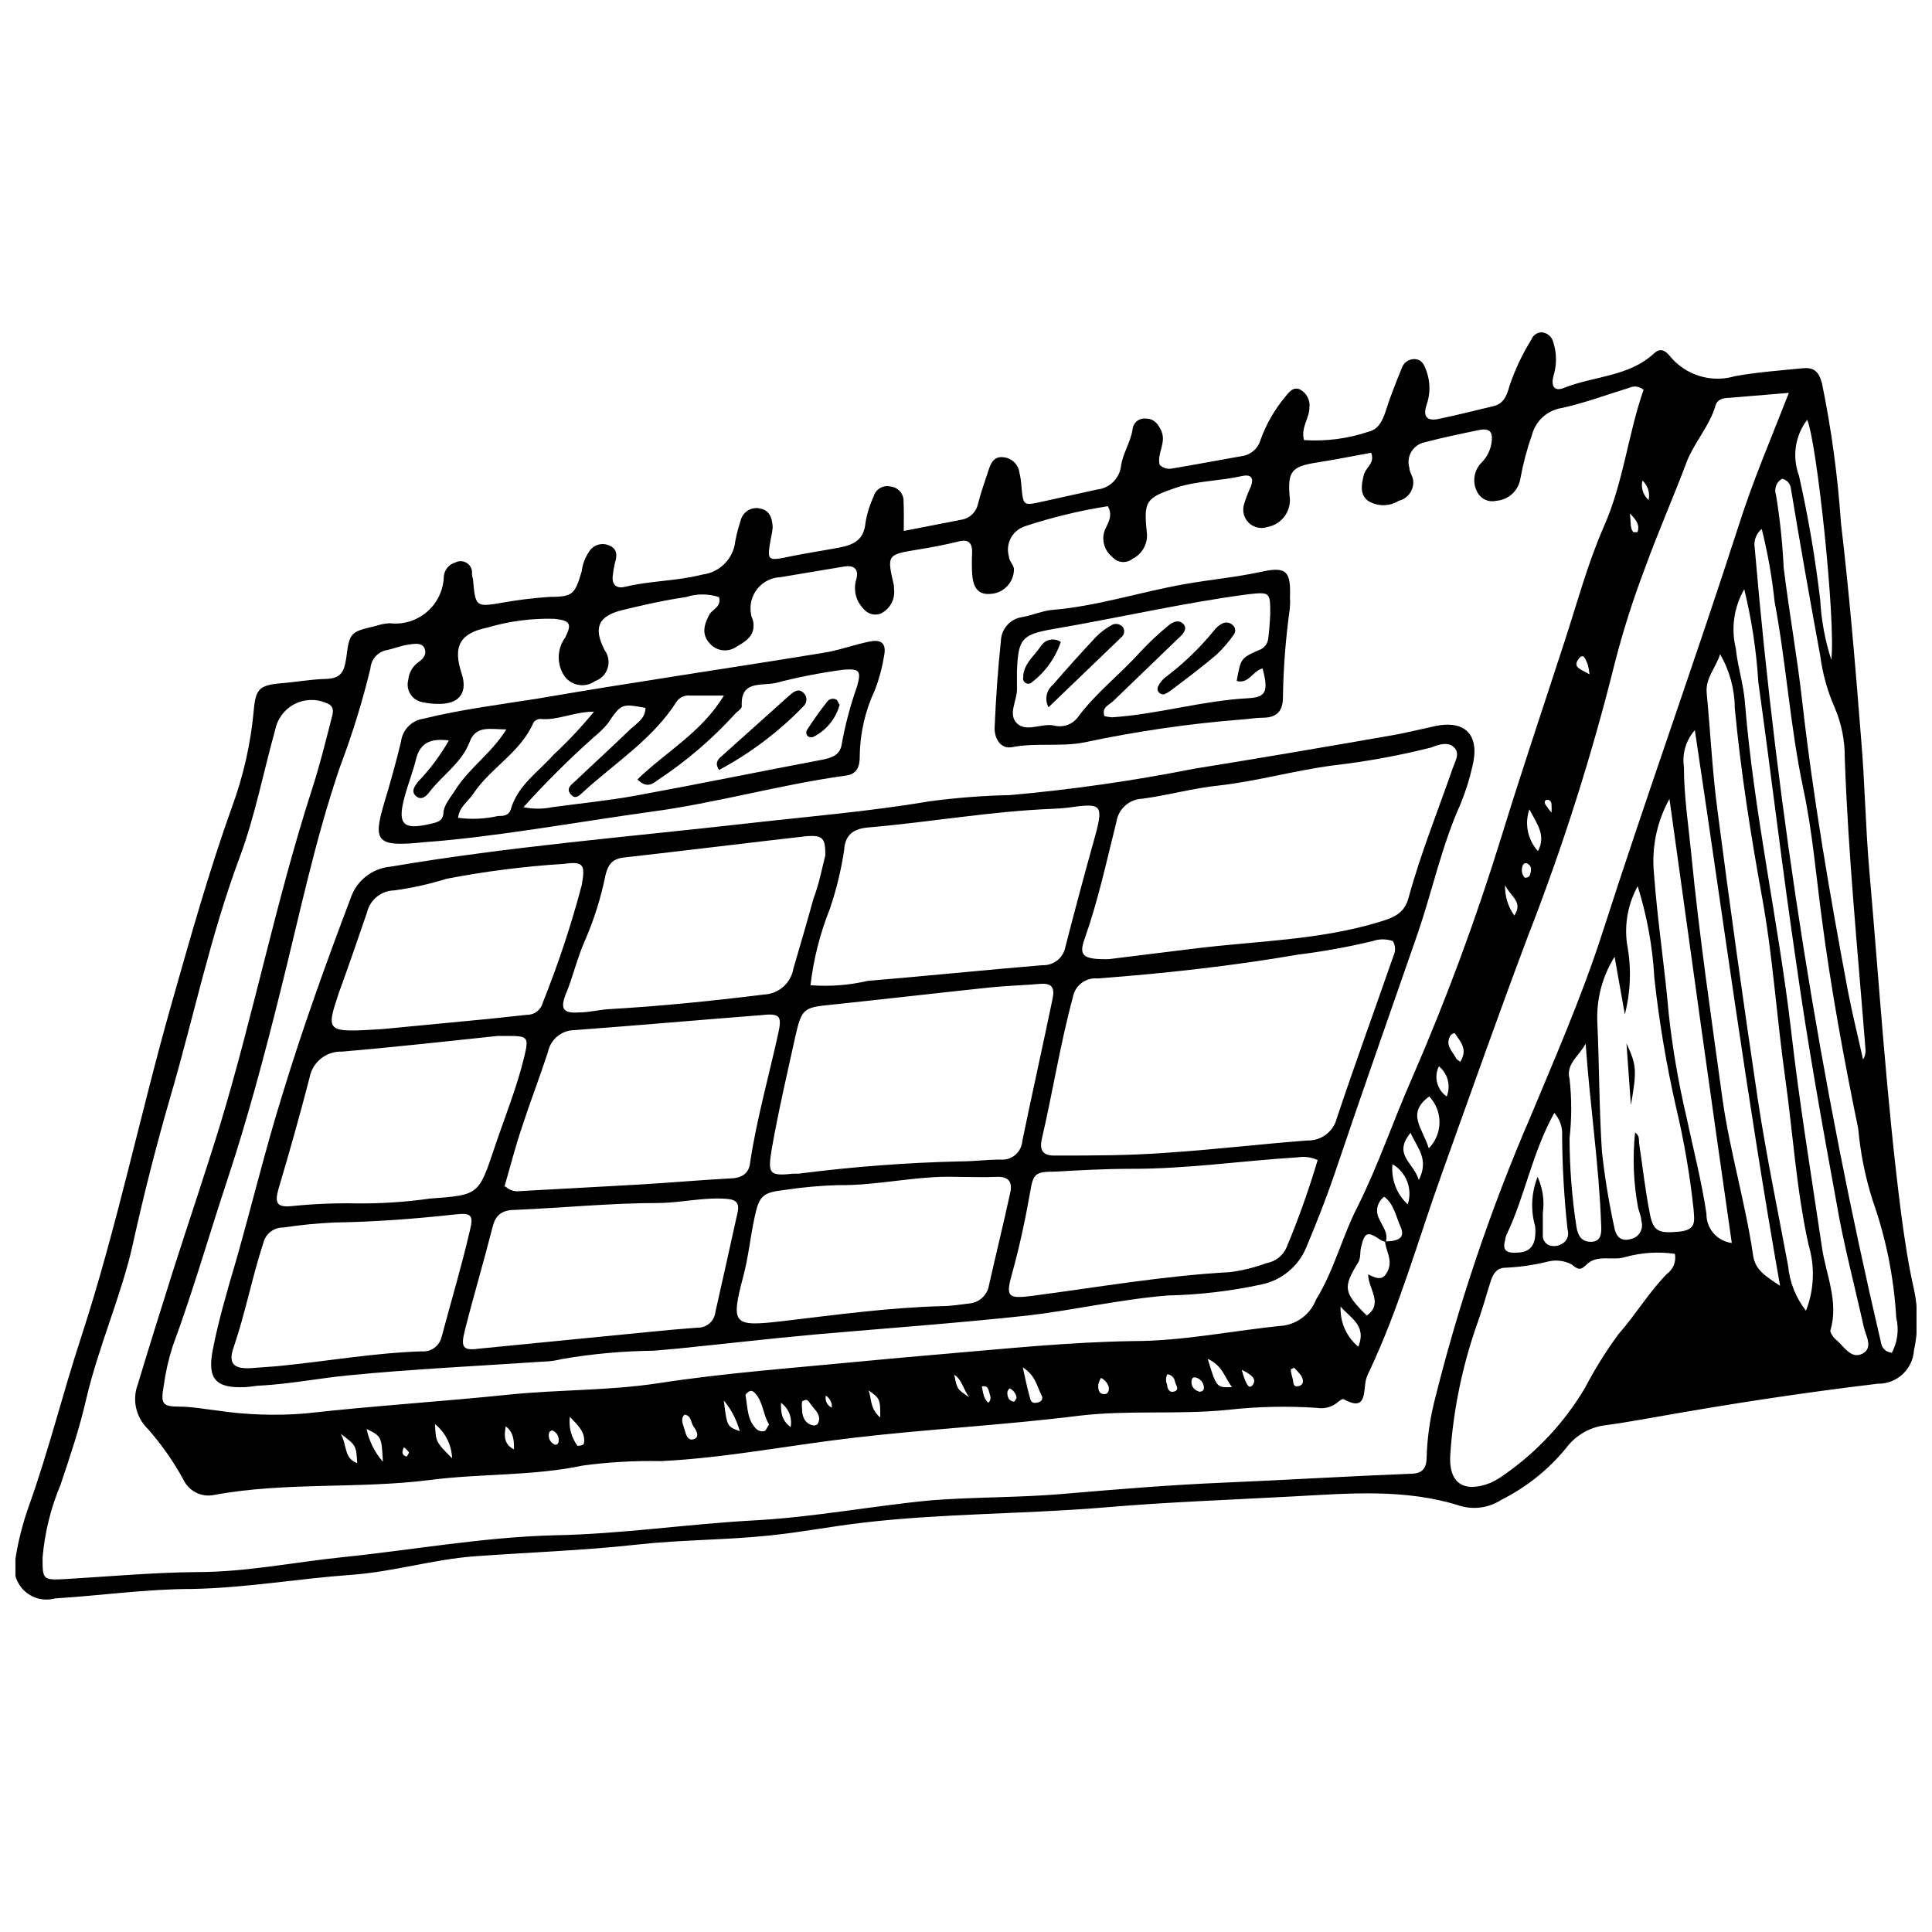 <?xml version="1.0" encoding="UTF-8"?>
<!-- Uploaded to: SVG Repo, www.svgrepo.com, Generator: SVG Repo Mixer Tools -->
<svg width="800px" height="800px" version="1.1" viewBox="144 144 512 512" xmlns="http://www.w3.org/2000/svg">
 <defs>
  <clipPath id="a">
   <path d="m148.09 232h503.81v336h-503.81z"/>
  </clipPath>
 </defs>
 <g clip-path="url(#a)">
  <path d="m383.51 284.71 15.289-2.984c2.176-0.348 3.91-2 4.367-4.156 0.746-2.984 1.812-5.914 2.769-8.844 0.586-1.918 1.438-3.781 3.781-3.57l0.004 0.004c2.238 0.102 4.09 1.777 4.422 3.996 0.281 1.172 0.457 2.363 0.531 3.566 0.48 5.328 0.48 5.328 5.328 4.262l14.703-3.25c3.363-0.332 6.031-2.977 6.391-6.34 0.48-3.25 2.504-6.18 3.035-9.535h0.004c0.051-0.855 0.453-1.648 1.105-2.203 0.652-0.551 1.504-0.816 2.356-0.727 2.238 0 3.305 1.387 4.156 3.25 1.438 3.144-1.227 6.019-0.426 9.004 0.891 0.891 2.184 1.254 3.41 0.957 6.074-1.012 12.199-2.184 18.273-3.25 2.414-0.297 4.41-2.019 5.059-4.367 1.469-4.043 3.609-7.809 6.34-11.133 1.066-1.277 2.184-3.035 4.102-2.184 1.742 0.93 2.738 2.832 2.504 4.793 0 2.824-2.344 5.328-1.438 8.629 5.867 0.387 11.75-0.391 17.312-2.289 2.449-0.641 3.516-2.93 4.316-5.328 1.227-3.891 2.719-7.617 4.262-11.402v0.004c0.434-1.418 1.719-2.402 3.195-2.453 2.184 0 2.769 1.547 3.356 3.144h0.004c1.066 2.941 1.066 6.168 0 9.109-0.906 2.824 0 4.262 3.144 3.621 4.902-1.012 9.75-2.238 14.648-3.41 2.719-0.641 3.57-2.93 4.207-5.328v0.004c1.457-4.312 3.402-8.441 5.809-12.309 0.418-1.141 1.5-1.902 2.715-1.918 1.492 0.102 2.742 1.16 3.09 2.613 0.957 2.961 0.957 6.148 0 9.109-0.586 2.559 0.266 4.047 2.875 2.984 7.938-3.144 17.102-2.93 23.812-9.109 1.703-1.598 3.035-0.746 4.207 0.691h0.004c2.031 2.488 4.754 4.324 7.828 5.273 3.07 0.945 6.352 0.965 9.434 0.055 5.859-1.066 11.828-1.492 17.738-2.078 2.984-0.32 4.422 0.586 5.328 4.047 2.488 12.164 4.164 24.48 5.008 36.867 2.238 18.965 3.836 38.039 5.328 57.055 1.012 11.668 1.172 23.387 2.184 35 2.664 30.473 4.582 60.945 8.469 91.258 0.906 6.66 1.863 13.266 3.356 19.766h0.004c1.172 5.387 1.172 10.965 0 16.355-0.367 4.977-4.547 8.805-9.535 8.738-19.656 2.344-39.211 5.328-58.602 8.789-4.422 0.746-8.898 1.598-13.371 2.184-4.246 0.449-8.109 2.652-10.656 6.074-4.703 5.742-10.566 10.426-17.207 13.742-3.152 2.047-7.031 2.648-10.656 1.652-14.703-4.742-29.727-3.356-44.695-2.559-16.676 0.906-33.402 1.492-50.023 2.93-21.309 1.758-42.617 1.547-63.609 3.996-8.312 0.957-16.516 2.559-24.824 3.41-11.668 1.227-23.332 1.117-35 2.398-14.438 1.598-28.98 2.078-43.523 3.144-10.922 0.852-21.309 4.102-32.551 4.902-14.012 1.012-27.863 3.461-42.031 3.731-12.094 0-24.238 1.758-36.332 2.504l-0.004-0.004c-2.961 0.824-6.137-0.012-8.312-2.184-2.172-2.176-3.008-5.352-2.184-8.312 0.738-4.715 1.914-9.352 3.516-13.852 5.328-14.863 9.055-30.152 13.957-45.07 9.484-29.086 15.609-59.082 23.973-88.434 4.953-17.422 9.855-34.895 15.98-51.996l0.004 0.004c3.043-8.305 4.977-16.977 5.754-25.785 0.48-5.328 1.547-6.394 7.031-6.871 4.047-0.32 8.043-1.066 12.094-1.172 4.047-0.105 4.793-2.023 5.328-5.328 0.906-7.086 1.012-7.086 7.992-8.738h-0.004c1.137-0.383 2.32-0.617 3.516-0.691 3.594 0.434 7.199-0.664 9.938-3.027s4.356-5.769 4.449-9.387c0.152-1.734 1.359-3.195 3.035-3.676 0.871-0.461 1.91-0.469 2.789-0.023 0.879 0.445 1.488 1.285 1.633 2.262 0 0.691 0 1.438 0.266 2.133 0.641 7.352 0.691 7.512 7.727 6.285 4.211-0.758 8.461-1.273 12.73-1.547 6.125 0 6.551-0.801 8.363-6.766 0.223-1.918 0.918-3.746 2.027-5.328 1.152-1.758 3.426-2.394 5.328-1.492 1.918 0.801 2.078 2.398 1.547 4.207l-0.004 0.004c-0.293 1.156-0.508 2.328-0.641 3.516-0.371 2.449 0.746 3.781 3.195 3.195 6.766-1.652 13.746-1.492 20.512-3.25 4.641-0.551 8.27-4.25 8.738-8.895 0.344-1.805 0.809-3.586 1.387-5.328 0.25-1.152 0.961-2.152 1.969-2.766 1.004-0.613 2.219-0.789 3.356-0.484 2.559 0.531 3.09 2.769 3.195 5.008h0.004c-0.086 0.953-0.25 1.895-0.48 2.824-1.066 6.18-1.066 6.125 5.328 4.793 4.207-0.852 8.469-1.492 12.73-2.289 4.262-0.801 6.606-2.238 7.031-6.711v-0.004c0.395-2.359 1.113-4.652 2.133-6.816 0.523-1.957 2.508-3.137 4.477-2.664 2.012 0.195 3.527 1.922 3.461 3.941 0.105 2.184 0.055 4.742 0.055 7.832zm127.86 188.43c-0.461-0.086-0.91-0.227-1.332-0.426-3.621-2.504-4.367-2.289-5.328 1.758-0.371 1.332 0 2.664-0.746 4.047-4.156 6.711-3.891 7.992 2.238 14.117 4.527-3.195 0.371-7.086 0.371-10.922 2.719 1.438 4.207 1.547 5.328-1.227 1.117-2.769-0.641-5.008-0.852-7.512 3.941 0 5.328-1.172 4.102-3.891-1.227-2.719-1.703-5.965-4.316-7.938l0.004 0.004c-1.906 1.359-2.461 3.945-1.281 5.969 0.801 1.918 2.453 3.621 1.652 6.019zm-176.82-170.9c-2.856-0.938-5.934-0.938-8.789 0-5.648 0.801-11.188 2.078-16.727 3.41-6.394 1.547-7.938 4.582-4.793 10.656l-0.004-0.004c1.008 1.367 1.305 3.129 0.801 4.75-0.504 1.621-1.75 2.906-3.356 3.453-1.383 0.992-3.133 1.324-4.781 0.914-1.652-0.41-3.039-1.52-3.797-3.043-1.598-3.016-1.328-6.68 0.691-9.43 1.863-3.731 1.227-4.477-2.824-4.953-5.977-0.172-11.949 0.602-17.688 2.289-7.352 1.492-9.324 4.902-6.981 12.094 1.652 4.902-0.32 7.938-5.328 8.152h0.004c-1.664 0.07-3.328-0.074-4.953-0.43-1.328-0.207-2.504-0.973-3.234-2.102-0.734-1.125-0.953-2.512-0.602-3.809 0.168-1.945 1.203-3.707 2.824-4.797 1.227-0.852 2.184-2.133 1.438-3.676-0.746-1.547-2.875-1.066-4.422-0.852-1.547 0.215-3.676 1.012-5.328 1.387-2.453 0.363-4.332 2.371-4.527 4.848-2.121 8.785-4.793 17.434-7.992 25.891-6.766 19.656-10.922 40.062-15.98 60.145-4.156 16.676-8.578 33.297-13.957 49.543-4.848 14.648-9.109 29.566-14.492 44.109v0.004c-1.109 3.473-1.914 7.039-2.398 10.652-0.801 4.527-0.32 5.328 4.102 5.328 3.356 0 6.606 0.641 9.91 1.012 7.793 1.176 15.695 1.441 23.547 0.801 18.008-2.023 36.121-3.144 54.125-5.008 13.105-1.332 26.266-1.012 39.262-2.984 17.898-2.769 35.961-4.047 53.965-5.809 7.102-0.676 14.207-1.312 21.309-1.918 16.887-1.438 33.777-3.195 50.715-3.461 13.426 0 26.637-2.824 39.848-4.102h0.008c3.914-0.582 7.215-3.231 8.629-6.926 4.848-7.832 6.926-16.781 11.082-24.773 5.328-10.656 9.324-22.48 14.223-33.617v0.004c9.082-20.855 16.996-42.195 23.707-63.93 5.328-17.312 11.133-34.52 16.727-51.73 3.356-10.23 6.125-20.672 10.387-30.473 5.328-11.879 6.5-24.664 10.656-36.547l0.004 0.004c-1.059-0.93-2.566-1.141-3.836-0.531-5.914 1.812-11.719 3.996-17.738 5.328l-0.004-0.004c-3.836 0.562-6.973 3.348-7.988 7.086-1.332 3.805-2.363 7.703-3.09 11.668-0.52 3.219-3.195 5.652-6.449 5.859-1.938 0.461-3.945-0.434-4.898-2.184-1.473-2.586-1.039-5.832 1.062-7.938 1.359-1.367 2.269-3.113 2.613-5.008 0.426-2.664 0-4.316-3.305-3.621-4.848 1.012-9.801 2.023-14.598 3.305v-0.004c-1.418 0.348-2.633 1.262-3.359 2.531-0.727 1.27-0.898 2.781-0.477 4.18 0 1.172 0.957 2.238 1.012 3.41h0.004c0.223 2.484-1.41 4.754-3.836 5.328-2.496 1.551-5.656 1.551-8.152 0-2.238-1.758-1.703-4.207-1.172-6.606 0.531-2.398 3.09-3.195 2.023-6.125-4.793 0.852-9.641 1.863-14.543 2.609-6.445 1.012-7.617 2.344-7.086 8.789 0.617 3.871-1.957 7.527-5.805 8.258-1.742 0.621-3.688 0.195-5.012-1.094-1.32-1.293-1.797-3.223-1.223-4.981 0.488-1.605 1.094-3.172 1.812-4.688 0.801-2.289 0-3.25-2.449-2.719-5.809 1.332-11.879 1.227-17.582 3.144-7.727 2.664-8.469 3.41-7.566 11.773 0.359 2.926-1.184 5.754-3.836 7.035-1.625 1.293-3.988 1.059-5.328-0.535-2.129-1.68-2.926-4.547-1.969-7.086 0.801-1.918 2.238-3.731 0.801-6.34h-0.004c-7.469 1.168-14.824 2.949-22 5.328-3.328 1.094-5.188 4.629-4.211 7.992 0 1.117 1.172 2.133 1.332 3.25 0.066 3.481-2.602 6.406-6.07 6.66-3.144 0.32-4.742-1.277-5.008-5.328-0.105-1.898-0.105-3.801 0-5.703 0-2.398-0.906-3.516-3.516-2.875-3.461 0.852-6.981 1.547-10.656 2.133-8.418 1.387-8.469 1.332-6.551 9.59v0.691h-0.004c0.461 2.856-1.074 5.664-3.727 6.816-2.824 0.691-4.367-1.012-5.699-3.195h-0.004c-0.996-1.926-1.172-4.176-0.477-6.234 0.586-2.664-0.852-3.516-3.25-3.144l-16.887 2.824-0.004 0.004c-2.398 0.082-4.641 1.207-6.144 3.078-1.504 1.875-2.121 4.309-1.684 6.668 0 0.691 0.48 1.332 0.586 2.023 0.641 3.941-2.184 5.328-4.953 6.981h-0.004c-2.188 1.191-4.91 0.703-6.551-1.172-2.398-2.559-1.387-5.328 0-7.883 1.012-1.332 3.09-1.918 2.449-4.422zm283.52-54.129-15.98 1.332c-1.387 0-2.984 0.371-3.461 2.023-1.547 5.328-5.328 9.375-7.512 14.598-3.57 9.59-7.777 19.02-11.242 28.66v0.004c-3.144 8.238-5.812 16.652-7.992 25.199-6.098 24.469-13.746 48.527-22.91 72.023-7.883 20.938-15.344 42.086-22.906 63.184-6.285 17.473-11.242 35.48-19.23 52.367-0.453 0.836-0.777 1.734-0.961 2.664-0.531 3.41 0 7.883-5.914 4.582-0.32 0-1.227 0.586-1.703 1.066-1.523 1.145-3.449 1.609-5.328 1.277-7.848-0.516-15.727-0.336-23.547 0.531-13.105 1.332-26.211 0-39.316 1.547-19.926 2.504-39.957 3.516-59.879 5.859-16.996 1.973-33.828 5.328-50.984 6.18-6.926-0.141-13.855 0.25-20.723 1.172-13.371 2.824-27.062 2.078-40.594 3.836-18.914 2.398-38.195 0.48-57.055 3.941-3.332 0.734-6.727-0.922-8.207-3.992-2.629-4.832-5.793-9.352-9.43-13.48-3.191-3.066-4.238-7.742-2.66-11.879 3.035-10.07 6.18-20.086 9.324-30.047 4.156-13 8.523-25.836 12.52-38.836 8.844-29.246 14.809-59.293 24.188-88.383 2.078-6.34 3.676-12.84 5.328-19.285 0.48-1.703 0.746-3.25-1.547-3.996h-0.004c-2.723-1.145-5.82-1-8.426 0.398-2.606 1.395-4.441 3.891-5 6.797-3.144 11.242-5.328 22.801-9.375 33.668-7.777 20.828-12.145 42.137-18.273 63.129-3.781 13-7.141 26.211-10.07 39.477s-9.109 27.117-12.359 41.074c-1.758 7.672-4.262 15.129-6.766 22.59l0.004-0.004c-2.606 6.172-4.223 12.719-4.797 19.391 0 5.754 0 6.019 5.914 5.699 11.668-0.691 23.387-1.758 35.055-1.863 13 0 25.625-2.609 38.465-3.941 18.754-1.918 37.293-5.328 56.258-5.809 17.688-0.32 35.16-2.984 52.793-3.941 15.98-0.852 31.273-3.836 46.988-5.328 11.668-0.906 23.441-0.691 35.055-1.703 14.277-1.227 28.555-2.398 42.617-2.984 16.41-0.691 32.871-1.703 49.332-2.344 3.144 0 4.262-1.387 4.316-4.262h-0.004c0.141-4.773 0.766-9.523 1.867-14.168 6.43-26.082 15.02-51.578 25.676-76.234 6.66-15.98 13.637-31.965 19.02-48.641 11.613-36.121 24.453-71.812 36.121-107.93 3.727-11.773 8.523-22.961 13.316-35.215zm-30.207 228.17c-4.398-0.633-8.879-0.344-13.156 0.855-3.41 1.066-7.457-0.801-10.23 1.973-1.598 1.598-2.289 1.387-3.941 0v-0.004c-1.91-1.016-4.129-1.301-6.234-0.797-3.699 0.922-7.484 1.473-11.293 1.648-2.344 0-3.305 1.598-3.941 3.516-1.227 3.836-2.289 7.777-3.676 11.559v0.004c-3.856 11-6.219 22.469-7.031 34.094-0.641 7.938 3.516 10.656 10.656 7.832h-0.004c1.297-0.602 2.527-1.336 3.676-2.184 8.652-6.031 15.918-13.844 21.309-22.906 2.598-4.981 5.574-9.754 8.898-14.277 4.688-5.328 8.098-11.188 12.84-15.98v-0.004c1.688-1.207 2.519-3.289 2.129-5.328zm-15.98-78.738c-3.227 5.164-4.824 11.18-4.582 17.262 0.531 11.453 0.48 22.906 1.227 34.363 0.723 6.621 1.789 13.199 3.195 19.711 0.371 2.289 1.387 4.262 4.262 3.516 1.086-0.164 2.039-0.801 2.617-1.734 0.574-0.934 0.707-2.074 0.367-3.113 0-1.172-0.586-2.344-0.852-3.461v-0.004c-1.234-6.586-1.504-13.312-0.801-19.977 1.277 0.906 0.957 1.973 1.066 2.875 0.957 6.34 1.652 12.785 2.93 19.07 0.906 4.422 2.559 4.793 7.457 4.367 4.902-0.426 4.262-2.769 4.047-5.914l0.004 0.004c-0.988-9.254-2.574-18.438-4.742-27.488-2.519-11.141-4.406-22.418-5.648-33.773-0.457-8.285-1.941-16.484-4.422-24.402-2.574 4.676-3.566 10.059-2.824 15.344 1.188 6.184 0.984 12.551-0.586 18.645zm27.969-80.176c-1.117 3.57-3.891 6.285-3.57 10.176 1.012 10.656 1.492 20.883 2.875 31.273 3.305 25.465 6.856 50.93 10.656 76.395 2.238 14.809 5.328 29.566 8.043 44.219l0.004-0.004c0.402 4.352 2.047 8.492 4.738 11.934 2.18-5.566 2.422-11.699 0.695-17.422-3.25-14.703-4.156-29.727-6.234-44.535-2.238-15.98-3.25-31.965-6.074-47.52-3.035-16.676-5.648-33.297-7.246-50.184-0.035-5.035-1.375-9.973-3.887-14.332zm45.391 185.34h-0.004c1.621-2.902 2.078-6.312 1.281-9.535-0.609-10.637-2.727-21.129-6.285-31.168-1.934-6.133-3.203-12.453-3.785-18.859-3.781-18.434-7.191-36.918-9.641-55.617-1.547-11.559-2.504-23.281-4.953-34.68-3.461-16.355-4.477-33.031-7.566-49.383v-0.004c-0.684-6.5-1.824-12.941-3.41-19.285-1.473 1.215-2.188 3.125-1.863 5.008 6.07 70.984 17.27 141.44 33.508 210.8 0.223 1.352 1.352 2.371 2.715 2.453zm-39-202.55c-2.742 4.754-3.543 10.383-2.234 15.715 0.48 4.742 2.023 9.375 2.398 14.117 2.344 29.246 8.844 57.961 12.254 87.102 2.184 19.18 5.328 38.195 8.152 57.324 1.012 7.246 4.582 14.492 2.238 22.215 0 0.586 0.746 1.758 1.438 2.344 2.133 1.703 3.996 5.328 7.031 3.781 3.035-1.547 0.906-4.793 0.371-7.191-2.344-10.656-5.328-21.789-7.191-32.762-3.891-21.309-7.672-42.246-10.656-63.449-3.676-24.773-6.606-49.703-10.07-74.582-0.512-8.301-1.762-16.535-3.731-24.613zm-13.051 37.293c-2.394 2.684-3.469 6.297-2.93 9.855 0 7.672 1.172 15.234 1.918 22.801 2.133 21.844 5.328 43.523 8.312 65.262 1.973 13.906 6.074 27.438 8.098 41.34 0.586 3.781 3.035 5.328 7.141 8.043-8.742-49.547-15.188-98.133-22.594-147.36zm23.016-66.539c-1.469 0.867-2.113 2.652-1.547 4.262 1.047 6.348 1.723 12.75 2.023 19.176 1.438 11.828 3.57 23.547 4.902 35.375 2.93 25.836 7.352 51.461 12.145 76.98 1.172 6.074 2.664 12.039 3.996 18.059h0.004c0.52-0.824 0.742-1.801 0.637-2.769-2.023-25.785-4.582-51.355-5.488-77.191 0.039-4.559-0.867-9.078-2.66-13.266-1.926-4.379-3.219-9.004-3.836-13.746-2.719-14.758-5.328-29.566-7.777-44.324h-0.004c-0.125-1.324-1.133-2.398-2.449-2.609zm-29.781 84.809c-3.356 6.035-4.789 12.949-4.102 19.82 0.906 12.414 2.824 24.613 3.891 36.973h-0.004c1.008 9.211 2.574 18.355 4.691 27.383 1.812 8.578 4.047 17.102 5.328 25.785l-0.004-0.004c-0.055 3.91 2.836 7.238 6.715 7.727-5.594-38.836-10.977-77.672-16.516-117.68zm-22.215 64.836c-1.547 3.144-5.328 5.328-4.262 9.375 0.586 5.207 0.586 10.457 0 15.664 0.016 7.848 0.621 15.684 1.812 23.441 0.371 2.344 1.277 4.156 4.047 4.047 2.769-0.105 2.609-2.824 2.504-4.742-0.586-15.93-2.984-31.645-4.102-47.785zm-12.734 35.32c1.367 3 1.848 6.324 1.387 9.59v5.754c-0.125 1.23 0.598 2.391 1.758 2.824 1.398 0.43 2.922 0.086 3.996-0.906 0.879-0.832 1.191-2.106 0.801-3.25-0.906-8.301-1.387-16.641-1.441-24.984 0.133-2.188-0.613-4.336-2.078-5.969-5.914 10.656-7.777 22.16-12.73 32.445-0.164 0.445-0.27 0.91-0.32 1.383-0.801 2.769 0.691 3.356 3.035 3.195 3.941 0 5.328-2.289 4.953-6.926l0.004 0.004c-1.254-4.336-1.027-8.965 0.637-13.16zm77.836-137.02c1.227-10.176-3.836-57.855-6.394-63.609-3.211 4.219-4.035 9.789-2.184 14.758 2.465 10.918 4.348 21.961 5.648 33.082 0.293 5.359 1.277 10.66 2.93 15.77zm-106.55 129.35c3.625-3.824 3.625-9.816 0-13.637-6.18 4.527-1.762 8.363-0.16 13.637zm-174.95 73.305c-1.598-2.609-1.547-5.859-3.621-8.203-0.48-0.531-1.117-1.012-1.812-0.48-0.691 0.531-0.852 0.746-0.801 1.012 0.586 3.144 0.371 6.606 3.035 9.004h0.004c0.543 0.422 1.246 0.578 1.918 0.426 0.48-0.16 0.746-1.012 1.277-1.758zm170-77.301c-4.793 5.859 0.852 7.832 2.184 12.52 2.773-5.539-0.316-8.309-2.184-12.52zm-18.539 46.027v0.004c-0.195 4.09 1.543 8.035 4.688 10.652 2.344-5.805-2.344-7.723-4.688-10.652zm13.746-37.719v0.004c-0.398 3.988 1.102 7.934 4.047 10.652 1.336-4.062-0.352-8.504-4.047-10.652zm-97.973 53.863c0.641 2.875 1.227 5.699 2.023 8.523 0.371 1.117 1.492 0.957 2.344 0.641h0.004c0.332-0.113 0.602-0.371 0.727-0.703 0.121-0.328 0.09-0.699-0.09-1.004-1.277-2.449-1.598-5.328-5.008-7.457zm134.25-147.89c-1.32 3.832-0.441 8.082 2.293 11.078 2.129-4.262-0.16-7.031-2.293-11.078zm-85.238 145.65c2.344 7.617 2.344 7.617 6.445 7.457-1.914-2.449-2.5-5.699-6.391-7.457zm-200.25 26.316c-0.125-3.531-1.777-6.836-4.527-9.055 0.211 4.688 0.211 4.742 4.527 9.055zm267.17-105.05c2.133-3.41 0-5.328-1.438-7.617-0.406 0.051-0.781 0.238-1.066 0.531-1.703 2.559 0.426 4.207 1.438 6.18 0.105 0.215 0.32 0.32 1.066 0.906zm-174.42 89.98c-0.082 0.688-0.082 1.387 0 2.078 0 1.812 0.641 3.731 2.824 4.262 0.453 0.105 0.926-0.016 1.277-0.32 1.172-2.023-0.32-3.41-1.438-4.793-1.121-1.387-1.066-2.133-2.664-1.227zm-20.723 0c0.852 6.66 0.852 6.66 4.207 7.883-0.801-2.973-2.238-5.734-4.207-8.098zm189.49-88.809c-1.398 2.809-0.512 6.219 2.078 7.992 1.125-2.832 0.285-6.066-2.078-7.992zm-279.85 104.79c-0.371-6.711-0.371-6.711-4.316-8.684h0.004c0.645 3.227 2.133 6.223 4.312 8.684zm79.91-12.465c-1.172 1.227-0.32 2.609 0 3.836 0.32 1.227 0.801 3.195 2.449 2.664 1.652-0.531 0.801-2.238 0-3.305-0.797-1.066-0.531-2.824-2.289-3.195zm51.887 0.852c0-5.062 0-5.062-3.09-7.297 0.855 2.289 0.27 4.848 3.254 7.352zm-138.61 11.988c-0.266-4.688-0.266-4.688-4.367-7.777 1.754 3.141 0.797 6.496 4.367 7.777zm56.363-12.359c-0.367 2.754 0.359 5.547 2.023 7.777 0 0 1.598 0 1.703-0.641 0.48-2.875-1.488-4.742-3.832-7.137zm-14.812 8.734c0-2.184 0-4.477-2.184-6.125-0.477 2.609-0.477 4.742 2.184 6.125zm285.02-205.42c-0.082-0.902-0.242-1.793-0.48-2.664-0.531-1.012-1.012-3.41-2.504-1.277-1.492 2.129 0.695 2.609 2.984 3.941zm-22.375 55.883c-0.086 2.879 0.777 5.703 2.449 8.043 2.348-3.621-0.742-4.738-2.449-8.043zm-145.97 129.72c0.746 3.836 0.746 3.836 3.941 5.965-1.652-2.289-1.863-4.582-3.941-5.965zm56.418 0c-0.398 0.844-0.398 1.82 0 2.664 0 0.906 0.531 2.078 1.598 1.863 1.918-0.371 0.691-1.703 0.48-2.664h-0.004c-0.125-1.07-1-1.902-2.074-1.969zm8.363 4.527c0.852 0 1.438-0.32 1.387-1.117h-0.004c-0.043-1.215-0.855-2.269-2.023-2.613-1.066-0.371-1.227 0.426-1.277 1.117v0.004c-0.035 1.184 0.766 2.227 1.918 2.504zm86.41-136.22c1.012 0 1.332-0.426 1.492-1.117s0.426-1.863-0.531-2.449l-0.004-0.004c-0.238-0.246-0.594-0.34-0.918-0.238-0.328 0.102-0.57 0.379-0.625 0.715-0.395 1.062-0.172 2.25 0.586 3.094zm-197.11 139.04c0 2.559 0 4.582 2.559 6.551h-0.004c0.5-2.531-0.57-5.117-2.715-6.551zm136.01-9.164-0.906 0.371c0 0.906 0.32 1.758 0.531 2.664 0.215 0.906 0 2.184 1.547 1.812s1.277-1.758 0.641-2.824h-0.004c-0.543-0.723-1.152-1.398-1.809-2.023zm-81.082 9.27c0.906-0.801 0.586-1.703 0.32-2.559-0.266-0.852-0.371-2.184-2.023-1.758 0.371 1.602 0.371 3.039 1.703 4.316zm31.965-4.102h-0.004c-0.309-1.09-1.062-1.996-2.074-2.504-0.348 0.559-0.602 1.172-0.746 1.812 0 1.172 0 2.504 1.758 2.504 0.906-0.109 1.117-0.961 1.062-1.812zm35.211-4.633c0.23 0.902 0.516 1.793 0.852 2.66 0.426 0.906 1.066 2.769 2.133 1.227 1.066-1.543-0.641-2.769-2.984-3.887zm-182.52 15.98c-0.32 0-0.957 0.371-1.012 0.641-0.363 1.16 0.121 2.422 1.172 3.035 0.691 0.48 1.332 0 1.332-0.801 0.145-1.176-0.508-2.305-1.598-2.769zm288.74-251.82h0.004c-0.512 1.934 0.105 3.992 1.598 5.328 0.441-1.922-0.215-3.934-1.707-5.223zm-3.356 8.895c0.32 2.449 0 3.836 0.906 4.953h1.117c0.535-1.648 0.109-2.875-2.023-4.953zm-213.09 233.87c-0.262 1.281 0.406 2.566 1.598 3.09 0.113-1.32-0.551-2.59-1.703-3.246zm50.559 0.535c-0.117-1.125-0.828-2.102-1.867-2.559-0.293 0.293-0.496 0.66-0.586 1.066 0 1.172 0.32 2.289 1.703 2.449 0.215 0.109 0.48-0.531 0.75-0.957zm-161.47 15.449c0-0.371 0.531-0.852 0.426-1.066-0.375-0.508-0.824-0.957-1.332-1.332-0.176 0.395-0.301 0.805-0.375 1.227-0.02 0.336 0.113 0.66 0.363 0.891 0.246 0.227 0.582 0.328 0.918 0.281zm303.23-170.48c0.055-0.762 0.055-1.527 0-2.289 0-0.746-0.641-1.387-1.332-1.172s-0.531 1.066 0 1.598c0.391 0.621 0.836 1.211 1.332 1.758z"/>
 </g>
 <path d="m317.13 501.96c-8.09 0.086-16.16 0.816-24.133 2.184-1.621 0.418-3.285 0.648-4.957 0.691-17.312 1.172-34.734 1.973-51.996 3.676-7.566 0.746-15.078 2.238-22.746 2.664-1.387 0-2.824 0.371-4.262 0.426-7.832 0.371-10.121-2.133-8.684-9.695 1.438-7.566 3.891-15.98 6.125-23.547 4.207-14.703 7.777-29.566 12.305-44.109 5.328-17.527 11.559-34.84 18.059-51.996h0.004c1.488-4.75 5.695-8.137 10.656-8.578 31.324-5.328 62.969-7.883 94.453-11.453 15.98-1.812 32.285-3.144 48.32-5.859 7.066-0.945 14.18-1.5 21.309-1.652 16.379-1.445 32.668-3.777 48.797-6.977 17.207-2.769 34.363-5.699 51.461-8.684 4.262-0.691 8.418-1.758 12.625-2.664 7.883-1.598 11.773 2.449 9.75 10.656l0.004-0.004c-0.785 3.5-1.871 6.922-3.25 10.23-4.902 10.922-7.352 22.641-11.188 33.883-7.406 21.309-14.918 42.617-22.215 64.25-2.238 6.551-4.793 12.945-7.457 19.34l-0.004-0.004c-2.102 4.93-6.477 8.527-11.719 9.641-8.164 1.766-16.477 2.75-24.824 2.93-12.625 1.012-24.934 3.891-37.293 5.328-18.754 2.023-37.293 3.356-56.258 5.008-12.145 1.117-24.188 2.504-36.281 3.731zm195.99-108.57c-1.727-0.598-3.602-0.598-5.328 0-6.481 1.562-13.043 2.754-19.656 3.57-17.633 3.035-35.426 5.008-53.273 6.34-3.156-0.297-6.012 1.883-6.555 5.008-3.356 12.465-5.328 25.145-8.258 37.719-0.641 3.195 0.691 4.316 3.781 4.207 9.801 0 19.605 0 29.355-0.746 12.359-0.801 24.664-2.289 37.293-3.25 3.644 0.113 6.879-2.324 7.777-5.859 4.848-14.492 10.07-28.82 15.078-43.203 0.566-1.219 0.488-2.637-0.215-3.785zm-75.277 4.793 22.43-2.769c16.516-2.078 33.297-2.184 49.438-7.141 3.781-1.172 6.445-2.238 7.566-6.34 3.195-11.719 7.777-23.016 11.773-34.52 0.586-1.703 1.918-3.731 0.32-5.328-1.598-1.598-4.047-0.801-6.074 0v0.004c-8.535 2.156-17.199 3.738-25.945 4.742-10.176 1.332-20.031 4.156-30.258 5.328-6.871 0.691-13.586 2.609-20.402 3.516h-0.004c-3.43 0.137-6.285 2.68-6.816 6.07-2.609 10.387-4.848 20.883-8.418 31.004-1.652 4.531-0.48 5.543 6.391 5.438zm-39.367 53.598c3.57 0 7.141-0.48 10.656-0.48 1.438 0.133 2.871-0.324 3.965-1.27s1.758-2.293 1.84-3.738c2.559-12.359 5.328-24.719 7.938-37.293 0.746-3.195 0-4.527-3.305-4.262-4.262 0.371-8.578 0.48-12.84 0.906-14.172 1.492-28.34 3.144-42.617 4.637-7.141 0.691-7.672 1.066-9.324 8.312-2.184 9.961-4.527 19.926-6.285 29.992-1.066 6.5-0.691 7.141 5.809 6.445h1.387c14.191-1.832 28.469-2.918 42.777-3.25zm-39.422-46.668c5 0.359 10.031-0.035 14.914-1.172 15.449-1.277 30.844-2.875 46.293-4.156h0.004c2.949 0.129 5.543-1.941 6.074-4.848 2.609-10.176 5.328-20.242 8.152-30.367 1.812-6.981 1.117-7.672-5.754-6.766h-0.004c-1.871 0.285-3.754 0.461-5.644 0.535-16.516 0.641-32.711 3.57-49.117 4.953-3.941 0.371-6.074 2.023-6.285 6.18h-0.004c-0.793 5.195-2.043 10.312-3.731 15.289-2.613 6.527-4.352 13.367-5.164 20.352zm-81.137 53.273c0.988 0.996 2.391 1.469 3.781 1.277l31.965-1.758c7.883-0.48 15.98-1.172 23.547-1.598 2.984 0 5.328-1.066 5.594-4.316 1.758-11.559 4.953-22.801 7.457-34.203 1.012-4.637 0.426-5.328-4.793-4.742-16.41 1.277-32.762 2.719-49.172 3.941v0.004c-3.441 0.008-6.402 2.434-7.086 5.809-2.133 6.551-4.637 13-6.766 19.551-1.918 5.648-3.301 11.133-4.793 16.246zm84.812-87.742c0-4.527-0.691-5.328-4.848-5.062-15.98 1.812-32.23 3.836-48.371 5.648-3.09 0.32-4.316 1.652-5.062 4.742-1.176 5.852-2.965 11.566-5.328 17.047-2.184 4.793-3.25 9.91-5.328 14.809-1.332 3.676-0.371 4.742 3.621 4.477 2.609 0 5.328-0.691 7.777-0.852 13.797-0.801 27.543-2.184 41.289-3.891 3.891-0.172 7.129-3.035 7.777-6.871 1.812-6.18 3.621-12.359 5.328-18.539 1.598-4.262 2.344-8.473 3.144-11.508zm-23.227 94.508c0.531-2.664-0.801-3.305-3.144-3.461-6.019-0.426-11.879 1.066-17.793 1.117-12.625 0-25.199 1.277-37.824 1.812-3.25 0-5.328 0.957-6.18 4.477-2.344 9.215-5.062 18.324-7.406 27.598-1.117 4.477-0.426 5.328 4.047 4.688l31.965-3.144c8.523-0.801 17.047-1.758 25.625-2.398 2.445 0.094 4.543-1.723 4.797-4.156 1.969-8.844 3.996-17.688 5.914-26.531zm58.066-9.27c-10.656-0.371-20.828 2.344-31.379 2.184-4.762 0.137-9.512 0.562-14.223 1.277-5.859 0.691-6.766 1.492-7.992 7.246-1.227 5.754-1.598 10.336-2.93 15.395-3.461 13.16-2.93 13.691 10.656 12.094 13.586-1.598 27.863-3.57 41.98-3.941 2.344 0 4.742-0.426 7.086-0.691h-0.004c2.688-0.188 4.891-2.191 5.328-4.848 1.812-8.098 3.781-15.98 5.594-24.348 0.691-2.93-0.266-4.527-3.621-4.367-3.356 0.16-6.926 0-10.496 0zm-158.91 7.031c6.449 0.059 12.898-0.367 19.285-1.277 12.891-0.957 12.891-0.906 17.047-13.32 2.719-8.152 5.965-15.98 7.992-24.453 1.172-4.953 0.906-5.328-4.262-5.328h-2.824c-13.746 1.438-27.488 2.984-41.289 4.156-4.184-0.145-7.836 2.809-8.578 6.926-2.559 9.91-5.328 19.711-8.258 29.566-1.066 3.836-0.266 4.848 3.781 4.422h0.004c5.68-0.57 11.391-0.801 17.102-0.691zm254.49-11.508c-1.668-0.754-3.523-0.996-5.328-0.691-14.758 0.906-29.406 3.09-44.219 3.035-6.66 0-13.32 0.371-19.977 0.746-5.328 0-5.809 0.586-6.606 5.328-1.277 7.297-2.824 14.492-4.793 21.629-1.758 6.18-1.172 6.82 5.328 5.965 17.473-2.289 34.789-5.328 52.422-6.285h-0.004c3.312-0.438 6.562-1.242 9.695-2.394 2.391-0.418 4.398-2.023 5.328-4.262 3.144-7.539 5.883-15.238 8.203-23.07zm-247.88-34.68 28.395-2.719 9.961-1.066v0.004c1.977 0.035 3.715-1.285 4.211-3.199 4.078-10.164 7.531-20.574 10.332-31.164 0.957-5.328 0.586-6.394-4.688-5.648-10.441 0.652-20.836 1.969-31.109 3.945-4.539 1.418-9.191 2.453-13.906 3.09-3.438 0.074-6.394 2.461-7.191 5.805-2.449 7.191-4.953 14.383-7.457 21.309-3.516 10.551-3.465 10.551 11.453 9.645zm-27.918 89.34c12.785-1.227 25.465-3.516 38.355-3.941h0.004c2.484 0.227 4.754-1.41 5.328-3.836 2.504-9.43 5.328-18.805 7.512-28.289 1.012-4.047 0.266-4.637-3.996-4.156-10.656 1.172-21.309 1.973-31.965 2.133-4.512 0.207-9.012 0.648-13.477 1.332-2.523-0.07-4.75 1.645-5.328 4.102-2.984 9.109-4.742 18.484-7.832 27.543-1.598 4.477 0 5.965 4.902 5.594z"/>
 <path d="m256.56 367.18c-12.84 1.332-13.852 0-10.656-10.656 1.598-5.328 3.09-10.656 4.367-15.98h0.004c0.375-3.129 2.797-5.617 5.914-6.074 9.961-2.449 20.137-3.731 30.258-5.328 25.094-4.316 50.344-7.992 75.488-12.094 4.262-0.641 8.312-2.184 12.52-3.035 3.25-0.641 4.477 0.586 3.836 3.836-0.496 3.055-1.301 6.055-2.398 8.949-2.586 5.465-3.965 11.426-4.047 17.473 0 2.824-0.586 5.008-4.102 5.328-17.262 2.398-34.043 7.246-51.301 9.535-20.672 2.879-41.129 6.66-59.883 8.047zm26.156-9.27c2.531 0.523 5.144 0.523 7.672 0 7.297-1.012 14.648-1.703 21.949-3.035 16.621-3.035 33.191-6.445 49.812-9.59 2.559-0.531 4.582-1.332 4.953-4.262v-0.004c0.941-5.16 2.297-10.238 4.051-15.184 1.117-4.102 0.641-4.637-3.57-4.367-6.141 0.816-12.227 2.008-18.219 3.57-3.941 0.746-9.164-0.691-8.789 6.18 0 0.641-1.277 1.332-1.863 2.078h-0.004c-5.981 6.555-12.742 12.352-20.137 17.258-1.438 1.012-3.035 2.609-5.648 0 7.457-7.246 17.047-12.465 22.906-22.215h-8.84c-1.43-0.199-2.852 0.418-3.676 1.602-6.285 9.855-15.98 15.98-24.559 23.762-1.012 0.852-2.133 2.449-3.516 0.801-1.387-1.652 0.32-2.609 1.277-3.57 4.848-4.582 9.801-9.109 14.598-13.746 1.703-1.547 3.941-2.824 3.941-5.594-6.445-1.172-6.394-1.117-10.121 4.316l-0.004-0.004c-1.082 1.262-2.277 2.418-3.566 3.461-6.547 5.84-12.773 12.027-18.648 18.543zm18.699-25.305c-5.328 0-9.695 2.398-14.223 1.918v-0.004c-0.723 0.02-1.391 0.375-1.812 0.961-3.41 7.938-11.402 11.988-15.98 18.914-1.332 2.023-3.731 3.461-3.996 6.34v-0.004c3.516 0.465 7.086 0.301 10.547-0.477 1.332 0 2.93 0 3.461-1.918 1.867-6.289 7.195-9.695 11.297-14.332 3.824-3.555 7.402-7.363 10.707-11.402zm-38.465 7.617c-4.742-0.586-7.566 0.531-8.684 4.902-0.852 3.461-2.184 6.766-3.09 10.23-1.918 7.141-0.32 8.684 6.871 6.981 1.652-0.371 3.356-0.691 3.461-2.875 0.105-2.184 1.973-4.207 3.195-6.18 3.676-5.809 9.59-9.695 13.477-15.98-4.156 0-8.043-1.172-9.695 3.25-2.133 5.648-7.191 8.789-10.656 13.32-0.852 1.117-2.133 2.344-3.57 1.117-1.438-1.227-0.371-2.664 0.48-3.781l0.008-0.012c3.184-3.301 5.941-6.988 8.207-10.973z"/>
 <path d="m485.8 305.38c-1.086 7.789-1.691 15.633-1.812 23.496 0 3.621-1.703 5.328-5.328 5.328-1.918 0-3.781 0.371-5.699 0.48v-0.004c-14.004 1.117-27.922 3.144-41.66 6.074-6.34 1.227-12.84 0-19.23 1.277-3.035 0.48-4.637-2.559-4.477-5.328 0.32-7.617 0.852-15.234 1.652-22.855v0.004c0.105-3.258 2.57-5.949 5.805-6.34 2.559-0.48 5.328-1.652 7.617-1.863 11.988-0.957 23.387-4.742 35.105-6.82 6.82-1.227 13.691-1.812 20.512-3.305 6.82-1.492 7.832 0 7.566 7.031 0.109 0.906 0 1.867-0.051 2.824zm-14.062 19.07c1.066-5.859 1.012-6.019 5.859-8.152l-0.004 0.004c1.371-0.449 2.348-1.656 2.504-3.09 0.266-2.078 0.426-4.262 0.531-6.394 0-5.914 0-5.965-5.914-5.328-17.262 2.289-34.203 6.234-51.355 9.164-8.684 1.492-9.484 2.664-9.855 11.082v5.008c0 3.035-2.449 6.551 0 8.949 2.449 2.398 6.394 0 9.641 0.531l0.004 0.004c2.348 0.684 4.871-0.117 6.394-2.023 4.848-6.606 11.402-11.559 16.781-17.582 2.293-2.453 4.75-4.75 7.352-6.871 1.066-0.906 2.664-1.652 3.891-0.426s0 2.664-1.012 3.57l-17.527 16.887c-1.117 1.066-3.144 1.652-2.344 3.996l-0.004-0.004c0.668 0.164 1.344 0.27 2.027 0.32 12.145-0.801 23.918-4.422 36.121-5.062 4.793-0.266 5.328-1.918 3.781-7.883-2.664 0.641-3.676 4.211-6.875 3.305z"/>
 <path d="m575.03 420.51c2.719 5.809 2.769 7.191 1.172 16.355z"/>
 <path d="m334.55 348.05c-1.066-1.652-0.426-2.398 0-3.035l18.539-16.621c1.117-0.957 2.344-2.078 3.731-0.906 0.566 0.465 0.891 1.16 0.891 1.891 0 0.734-0.324 1.426-0.891 1.895-6.508 6.711-14.02 12.371-22.27 16.777z"/>
 <path d="m366.52 330.74c-1 3.691-3.516 6.789-6.926 8.523-0.41 0.156-0.867 0.156-1.277 0-0.309-0.188-0.527-0.488-0.609-0.84-0.078-0.352-0.016-0.723 0.184-1.023 1.652-2.504 3.356-5.008 5.328-7.457 0.574-0.797 1.672-1.008 2.504-0.48 0.211 0.105 0.426 0.906 0.797 1.277z"/>
 <path d="m421.87 331.43c-1.086-1.984-0.617-4.461 1.117-5.91 3.731-4.316 7.566-8.578 11.453-12.73l0.004-0.004c1.176-1.203 2.519-2.227 3.992-3.035 1.039-0.707 2.445-0.473 3.199 0.531 0.512 0.867 0.309 1.98-0.48 2.609z"/>
 <path d="m452.45 328.03c-1.438 0-1.918-1.172-1.598-2.023v-0.004c0.496-1.055 1.246-1.973 2.184-2.664 4.746-3.59 9.039-7.738 12.785-12.359 0.57-0.738 1.301-1.34 2.133-1.758 0.879-0.445 1.941-0.297 2.664 0.375 0.789 0.613 0.953 1.742 0.371 2.555-1.344 1.926-2.879 3.711-4.582 5.328-3.941 3.356-8.152 6.5-12.305 9.641v0.004c-0.512 0.367-1.066 0.672-1.652 0.906z"/>
 <path d="m425.12 314.12c-1.426 4.231-4.078 7.938-7.617 10.656-0.434 0.445-1.113 0.551-1.66 0.25-0.547-0.297-0.828-0.922-0.684-1.531 0-3.516 2.984-5.699 4.793-8.418v0.004c1.168-1.688 3.473-2.117 5.168-0.961z"/>
</svg>